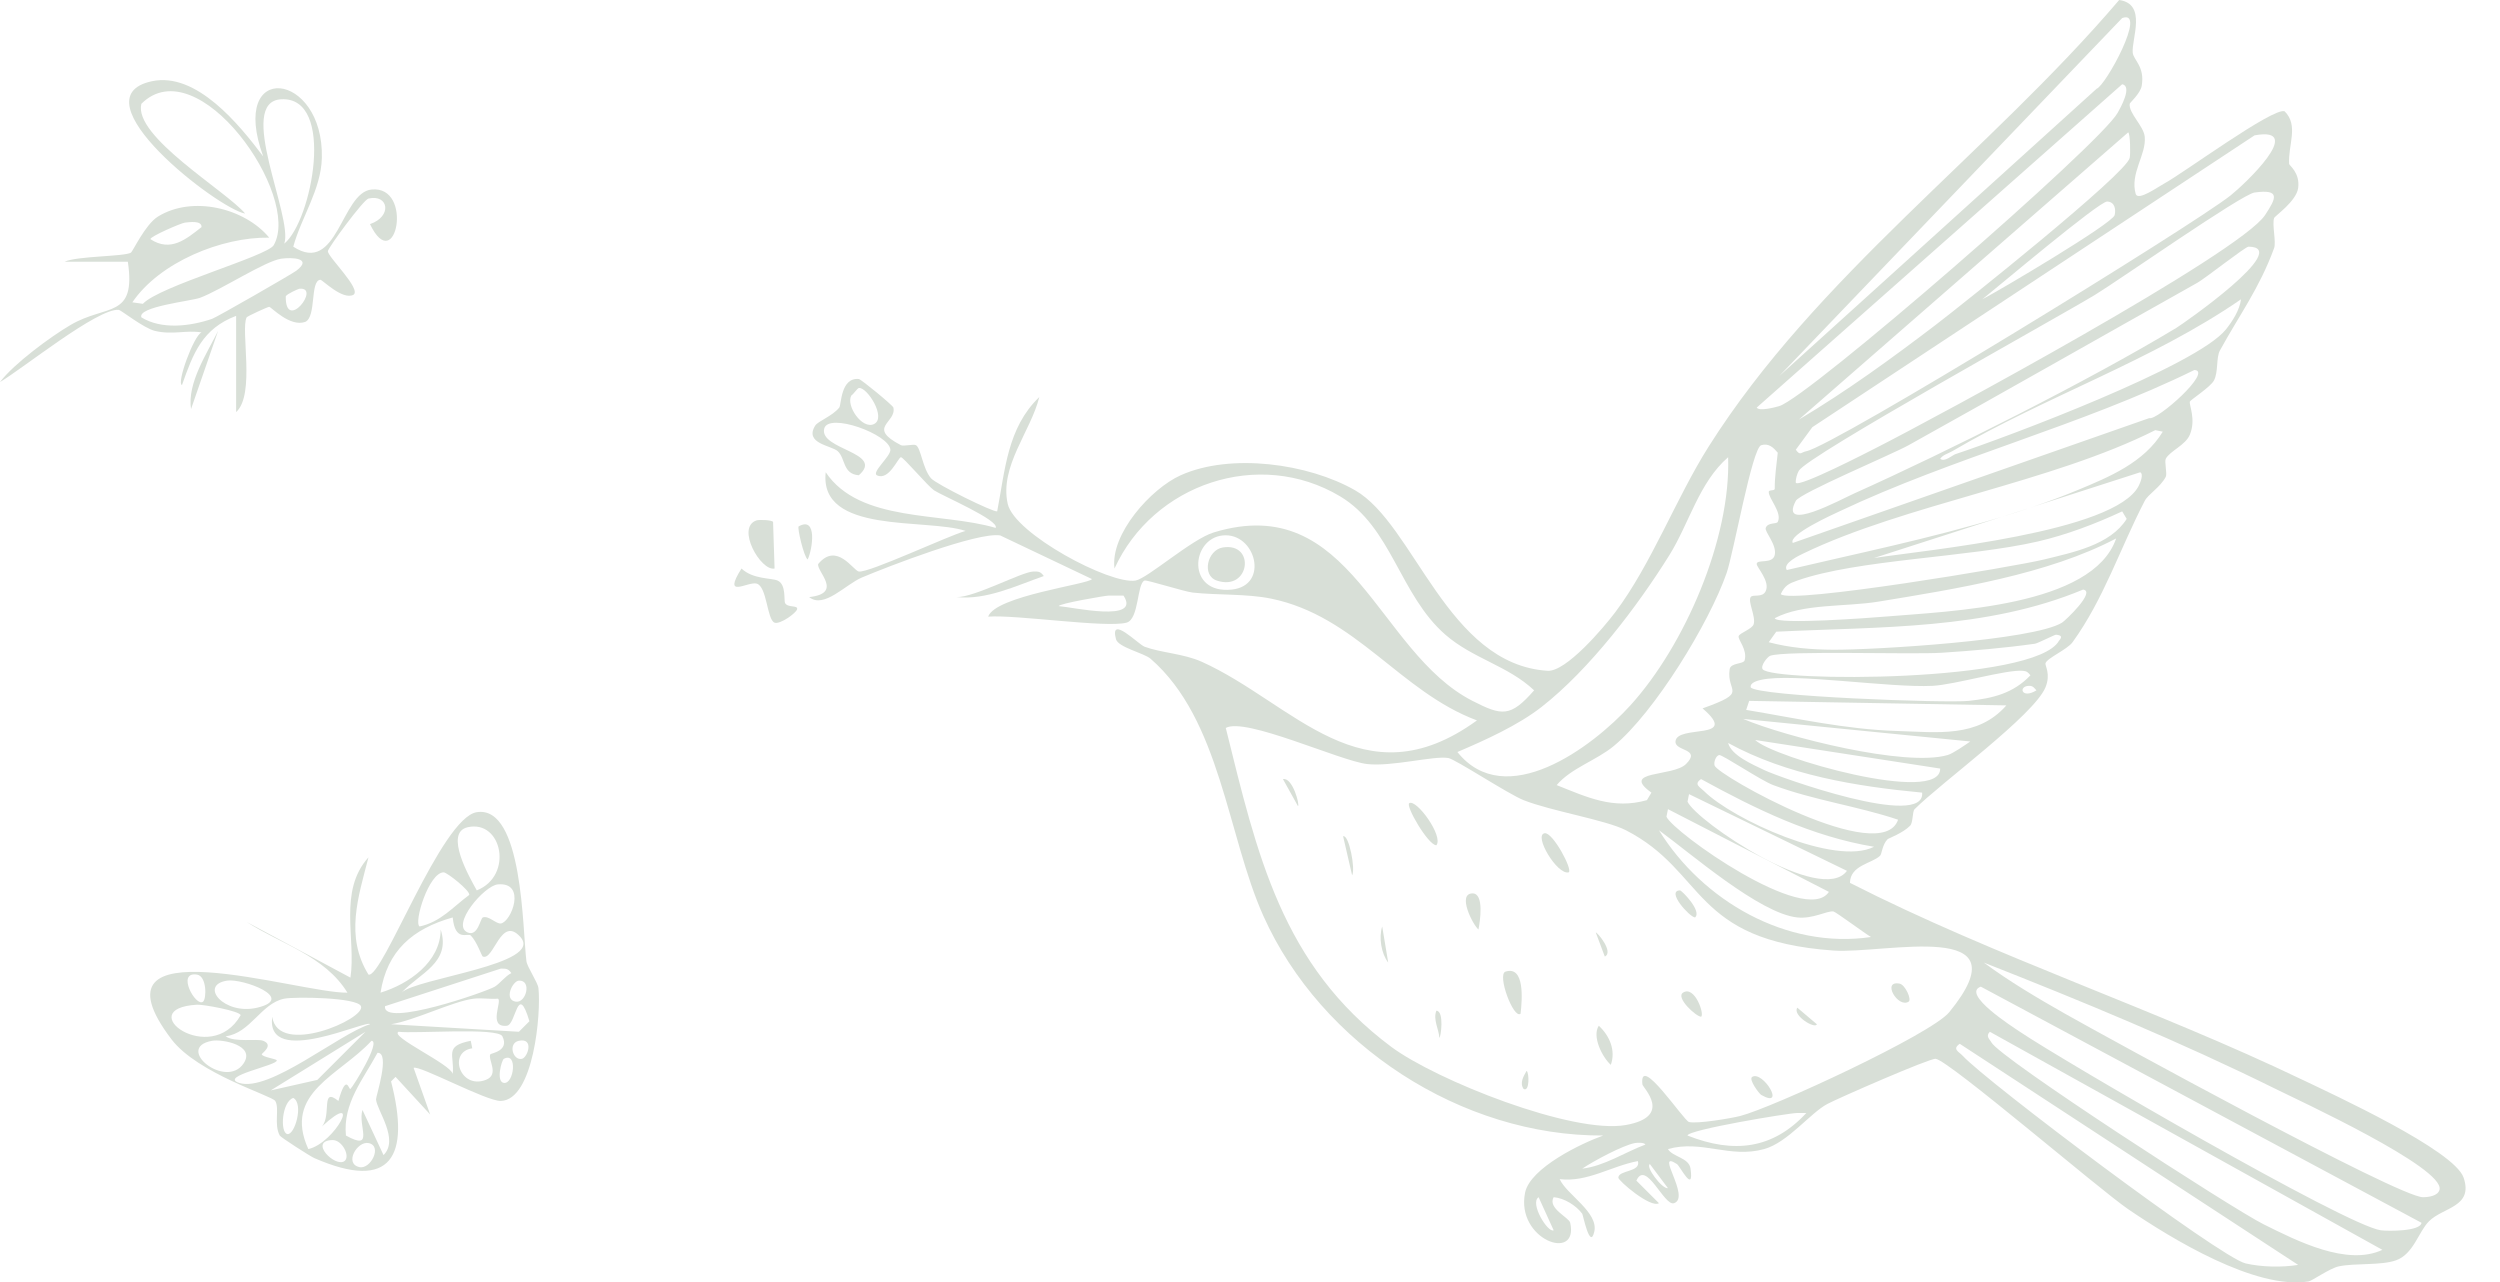<svg xmlns="http://www.w3.org/2000/svg" width="466" height="239" viewBox="0 0 466 239" fill="none"><g clip-path="url(#clip0_554_299)"><path d="M98.123 179.145C97.389 173.342 97.494 150.046 88.871 151.39C82.238 152.424 71.305 182.423 68.686 181.668C64.281 174.54 66.772 167.23 68.686 159.801C62.987 166.128 66.402 175.062 65.322 182.229L45.978 171.856C52.379 175.995 60.512 178.141 64.762 185.033C55.762 185.207 15.345 171.856 31.961 193.724C36.82 200.119 50.713 204.242 51.305 205.218C52.146 206.603 51.013 209.576 52.146 211.666C52.329 212.004 57.797 215.523 58.594 215.871C73.05 222.179 76.476 215.453 72.892 201.573L73.733 200.732L80.181 207.741L77.097 199.05C78.091 198.467 90.706 205.304 93.357 205.218C99.478 205.02 100.879 188.843 100.366 184.192C100.245 183.097 98.266 180.272 98.123 179.145ZM96.161 186.714C93.835 186.389 95.544 182.847 96.722 182.789C99.166 182.67 98.095 186.984 96.161 186.714ZM93.357 172.136C92.503 172.268 91.057 170.588 89.993 171.015C89.54 171.197 89.076 174.609 87.189 173.819C83.948 172.461 90.285 165.069 92.796 164.848C98.192 164.373 95.341 171.829 93.357 172.136ZM87.189 154.193C93.59 152.761 95.766 163.24 88.871 165.968C87.558 163.59 82.696 155.199 87.189 154.193ZM82.704 162.604C83.308 162.6 87.642 166.008 87.47 166.809C84.369 169.106 82.155 171.845 78.218 172.696C77.057 171.992 79.945 162.621 82.704 162.603V162.604ZM84.386 171.014C84.832 175.664 87.193 173.824 87.75 174.378C88.918 175.54 89.782 178.221 89.993 178.303C92.07 179.11 93.355 170.544 97.002 174.658C101.536 179.774 77.47 182.342 74.854 185.031C78.167 181.412 84.134 179.484 82.143 173.256C82.118 179.351 76.145 183.447 70.929 185.031C72.158 177.24 76.879 173.119 84.386 171.013V171.014ZM42.333 182.789C45.206 182.345 55.349 186.082 47.94 187.835C41.767 189.296 37.01 183.61 42.333 182.789ZM36.726 181.668C38.566 181.963 38.522 186.168 37.847 186.714C36.517 187.791 32.771 181.034 36.726 181.668ZM36.726 187.275C37.877 187.207 44.745 188.46 44.856 189.237C39.303 199.037 24.396 188 36.726 187.275ZM39.53 194.003C41.412 193.663 47.68 194.812 45.417 198.208C42.118 203.159 32.395 195.29 39.53 194.003ZM44.576 201.853C40.733 200.617 51.859 198.566 51.585 197.648C51.5 197.362 48.935 197.056 48.782 196.527C48.737 196.372 51.133 194.831 49.062 194.004C47.928 193.551 43.72 194.363 42.053 193.163C46.665 192.61 48.663 187.015 52.987 186.154C54.944 185.764 66.609 185.903 67.285 187.556C68.247 189.907 51.81 197.067 50.744 189.518C49.45 199.201 68.677 189.887 68.967 190.92C63.176 192.717 50.209 203.665 44.576 201.854V201.853ZM50.463 203.255L68.125 192.321L59.154 201.292L50.463 203.254V203.255ZM53.547 211.385C52.158 211.077 52.538 205.329 54.668 204.657C56.67 205.737 54.916 211.689 53.547 211.385ZM57.472 214.189C52.68 203.669 63.33 200.45 69.247 194.004C71.037 194.094 65.885 202.473 65.322 202.975C65.012 203.251 64.602 199.833 63.079 205.218C59.719 202.504 61.854 207.866 59.995 209.984C67.739 202.86 62.482 213.059 57.472 214.189ZM64.201 216.431C62.491 217.685 57.437 212.65 61.958 212.506C63.789 212.448 65.366 215.576 64.201 216.431ZM67.004 217.553C64.09 216.911 66.578 212.663 68.686 213.067C71.353 213.578 69.082 218.01 67.004 217.553ZM71.49 215.31L67.565 206.899C66.627 209.809 69.942 214.688 64.481 211.665C63.889 205.631 67.692 201.215 70.368 196.246C72.808 196.138 70.041 204.433 70.088 204.937C70.281 207.036 74.44 212.39 71.49 215.31ZM71.77 187.555L93.357 180.546C94.337 180.558 94.697 180.513 95.319 181.387C94.182 181.938 93.2 183.318 92.235 183.91C90.733 184.832 71.228 191.633 71.77 187.555ZM90.554 201.292C85.74 203.13 83.438 196.071 88.031 195.405L87.751 194.003C82.686 194.995 84.763 196.654 84.387 200.171C84.012 198.363 72.548 193.195 74.294 192.321C77.183 192.713 92.78 191.462 93.638 193.162C95.03 195.918 91.506 196.316 91.395 196.526C90.889 197.485 93.162 200.296 90.554 201.292ZM93.918 201.853C92.402 201.64 93.503 197.593 93.918 197.367C96.531 195.947 95.823 202.12 93.918 201.853ZM97.282 197.367C95.597 197.734 94.632 194.437 96.721 194.003C99.625 193.399 98.363 197.132 97.282 197.367ZM96.721 192.321L72.891 190.919C77.272 190.232 84.41 186.633 88.31 186.153C89.749 185.976 91.336 186.278 92.796 186.153C93.72 186.465 90.833 191.608 94.478 191.199C96.225 191.003 96.451 182.907 98.683 190.358L96.721 192.321Z" fill="#D8DFD7"></path><path d="M35.606 76.256L40.652 61.678C38.555 65.919 34.878 71.409 35.606 76.256Z" fill="#D8DFD7"></path><path d="M37.567 61.958C36.123 62.533 32.857 71.495 33.922 71.77C36.034 65.789 37.732 61.265 44.015 58.874V76.817C47.634 73.522 44.795 61.429 45.977 59.155C46.084 58.949 49.951 57.175 50.182 57.193C50.559 57.221 54.048 61.033 56.91 59.997C59.009 59.022 57.755 52.329 59.714 52.147C60.063 52.115 63.838 56.004 65.882 54.951C67.443 53.904 61.074 47.874 61.116 46.821C61.141 46.202 67.743 37.221 68.685 37.009C72.461 36.157 73.138 40.362 68.965 41.775C73.77 51.744 77.203 34.517 69.245 35.327C63.575 35.904 62.931 51.39 54.667 45.98C56.153 40.504 59.852 35.35 59.994 29.439C60.381 13.277 42.496 11.09 49.06 29.159C44.601 23.22 36.612 13.369 28.314 15.141C13.829 18.235 40.673 38.95 45.696 39.812C42.19 35.617 24.8 25.421 26.352 19.346C36.91 8.842 56.272 36.501 51.023 45.699C49.851 47.752 29.659 53.347 26.632 56.633L24.67 56.353C29.741 48.875 41.348 44.146 50.182 44.298C45.627 38.802 35.879 36.375 29.436 40.373C27.068 41.842 24.754 46.891 24.39 47.101C23.117 47.838 14.321 47.715 12.055 48.783H23.83C25.41 59.464 19.857 56.644 13.177 60.558C9.42 62.759 2.612 67.774 0 71.211C4.201 68.748 18.237 57.394 22.148 57.754C22.536 57.79 26.8 61.181 28.876 61.679C32.166 62.468 34.62 61.491 37.567 61.958ZM34.483 41.492C35.234 41.418 37.638 41.034 37.567 42.333C34.742 44.546 31.809 47.069 28.035 44.576C28.014 44.056 33.809 41.559 34.483 41.492ZM53.267 55.229C53.447 54.81 55.59 53.849 55.79 53.827C59.94 53.375 53.161 62.081 53.267 55.229ZM52.426 18.503C62.648 17.972 58.136 41.232 52.987 45.417C54.716 40.522 43.887 18.947 52.426 18.503ZM37.287 55.51C41.105 54.095 49.407 48.656 52.426 48.221C54.386 47.939 58.374 48.091 55.23 50.464C54.37 51.113 40.386 59.143 39.53 59.435C35.378 60.851 30.098 61.46 26.353 59.155C25.592 57.159 35.645 56.119 37.287 55.51Z" fill="#D8DFD7"></path><path d="M146.343 112.421C146.07 111.936 146.599 108.947 144.941 108.216C143.807 107.716 140.337 108.002 138.213 105.973C134.582 111.754 139.367 108.359 141.016 108.776C142.992 109.276 142.943 115.509 144.38 116.065C145.378 116.451 148.446 114.26 148.585 113.542C148.738 112.755 146.857 113.333 146.343 112.421Z" fill="#D8DFD7"></path><path d="M144.38 105.973L144.1 97.282C143.829 96.9 141.471 96.85 141.016 97.002C137.119 98.298 141.8 106.524 144.38 105.973Z" fill="#D8DFD7"></path><path d="M192.603 106.534C190.486 106.581 181.622 111.375 178.305 111.3C183.883 111.878 189.38 109.186 194.565 107.375C193.948 106.53 193.595 106.512 192.603 106.534Z" fill="#D8DFD7"></path><path d="M148.867 98.123C148.57 98.292 149.827 103.792 150.549 104.291C151.466 102.41 152.386 96.127 148.867 98.123Z" fill="#D8DFD7"></path><path d="M429.217 201.292C401.555 188 372.112 178.445 344.831 164.566C344.885 161.268 348.901 160.976 350.438 159.52C350.794 159.183 350.819 157.489 351.84 156.436C352.011 156.26 354.71 155.291 356.045 153.913C356.63 153.309 356.433 151.283 356.886 150.829C361.853 145.856 379.12 133.339 381.277 128.121C382.304 125.636 381.154 124.05 381.277 123.635C381.564 122.67 385.333 121.076 386.323 119.71C392.14 111.684 395.167 102.242 399.78 93.357C400.419 92.125 402.699 90.816 403.705 88.871C403.993 88.314 403.417 86.049 403.705 85.507C404.47 84.066 407.384 82.982 408.191 81.021C409.37 78.155 408.017 75.516 408.191 74.853C408.267 74.565 412.034 72.145 412.677 70.928C413.533 69.309 413.055 66.678 413.798 65.321C417.422 58.704 421.159 53.724 423.891 46.257C424.315 45.098 423.487 41.917 423.891 40.65C424.019 40.248 428.039 37.541 428.377 35.043C428.759 32.211 426.712 30.843 426.695 30.557C426.483 26.986 428.517 23.396 425.854 20.745C423.713 19.963 406.982 32.287 403.426 34.202C402.207 34.858 398.549 37.506 398.099 36.164C396.985 32.318 400.091 28.859 399.781 25.511C399.591 23.459 396.75 21.11 396.978 19.343C397.004 19.142 398.98 17.42 399.221 15.979C399.823 12.377 397.658 11.178 397.539 9.811C397.314 7.227 400.232 0.743 395.016 -0.001C370.776 28.438 338.535 51.511 318.48 83.263C312.418 92.861 307.823 105.157 301.098 114.102C298.84 117.105 291.894 125.247 288.482 125.036C269.759 123.875 263.634 97.711 252.597 91.394C243.837 86.38 229.385 84.406 220.076 88.59C214.549 91.074 206.911 99.551 207.741 105.972C214.951 90.202 234.666 83.489 249.794 92.515C259.399 98.246 260.915 110.91 269.419 118.307C274.564 122.782 281.097 124.089 285.96 128.68C281.552 133.711 279.982 133.462 274.466 130.642C256.615 121.518 251.985 91.41 226.246 99.243C222.109 100.502 213.878 107.838 211.668 108.214C206.961 109.014 189.085 99.5 187.838 93.916C186.278 86.93 192.148 80.407 193.725 74.011C187.747 79.748 187.345 87.708 185.875 95.318C185.226 95.552 174.501 90.268 173.54 89.15C171.961 87.313 171.677 83.536 170.736 82.982C170.303 82.727 168.422 83.237 167.932 82.982C161.465 79.617 167.145 78.847 166.53 75.973C166.443 75.564 160.498 70.684 160.082 70.646C156.663 70.334 156.844 75.467 156.437 75.973C155.146 77.577 152.472 78.496 151.951 79.337C149.864 82.704 155.006 83.038 156.156 84.103C157.625 85.464 157.054 88.356 160.081 88.589C164.992 84.333 152.661 83.829 153.633 79.898C154.398 76.804 165.789 80.958 165.968 83.823C166.045 85.052 162.44 87.997 163.445 88.589C165.694 89.697 167.405 85.276 167.931 85.225C168.365 85.183 172.957 90.623 174.099 91.393C175.549 92.371 186.364 96.988 185.593 98.402C175.49 95.413 160.261 97.483 153.913 88.029C152.64 99.682 172.68 96.536 179.986 98.963C176.899 99.799 161.924 106.836 160.081 106.532C159.043 106.361 155.977 100.955 152.512 105.13C152.161 106.486 157.265 110.597 150.83 111.298C153.577 113.536 157.62 108.934 160.642 107.653C165.354 105.656 182.222 99.119 186.434 99.803L203.535 107.933C203.121 108.888 185.543 111.048 184.191 114.942C189.372 114.543 206.185 117.08 209.983 116.063C212.358 115.427 211.907 108.738 213.347 108.213C213.781 108.055 220.785 110.288 222.318 110.456C226.988 110.968 232.352 110.651 236.896 111.577C252.756 114.809 260.968 128.94 275.304 134.285C253.959 149.77 241.102 131.044 224 123.351C220.622 121.832 216.37 121.68 213.347 120.547C212.177 120.109 206.768 114.481 208.02 119.145C208.432 120.679 213.241 121.725 214.468 122.79C227.546 134.143 228.756 155.69 235.494 170.73C246.249 194.736 272.448 211.821 298.853 211.661C294.838 213.079 285.214 217.685 284.275 222.314C282.498 231.074 294.335 235.345 292.686 227.921C292.467 226.933 288.408 225.222 289.602 223.155C291.591 223.325 293.776 224.693 294.929 226.239C295.081 226.443 296.371 233.048 297.172 229.603C298.015 225.976 292.021 222.682 290.724 219.791C295.89 220.419 300.327 217.355 305.302 216.427C305.912 218.518 301.711 218.068 301.657 219.511C301.636 220.076 307.66 225.251 309.226 224.277L305.021 220.072C306.81 216.075 310.192 224.893 312.03 224.277C315.251 223.197 308.257 214.151 312.591 216.988C313.14 217.348 315.795 222.687 315.114 217.829C314.825 215.764 311.753 215.662 310.909 214.184C317.198 212.413 322.413 215.977 328.852 214.184C333.259 212.957 337.4 207.488 340.627 205.773C342.65 204.698 359.728 197.22 360.812 197.362C363.324 197.692 391.395 221.781 396.697 225.397C404.715 230.865 420.474 240.491 430.339 238.854C430.966 238.75 434.313 236.388 435.946 236.05C439.066 235.406 443.812 235.914 446.599 234.929C449.895 233.764 450.795 229.613 452.767 227.64C455.394 225.011 461.079 225.008 459.215 219.51C457.477 214.383 434.856 203.997 429.217 201.287V201.292ZM162.883 79.059C160.708 80.062 157.655 75.649 158.678 73.732C159.091 73.47 159.81 72.382 160.08 72.33C161.581 72.04 165.348 77.922 162.884 79.058L162.883 79.059ZM197.366 112.982C197.292 112.515 206.145 111.013 206.618 111.02C207.552 111.033 208.487 111.011 209.422 111.02C212.785 116.127 199.744 113.133 197.366 112.982ZM229.607 109.898C221.153 110.788 221.963 100.393 227.925 99.805C234.062 99.201 236.682 109.153 229.607 109.898ZM289.602 229.328C288.532 229.875 285.082 224.25 286.798 223.16L289.602 229.328ZM348.756 174.659C333.034 177.001 317.353 167.911 309.226 154.754C315.128 159.048 327.977 170.27 335.018 171.014C337.944 171.323 340.538 169.738 341.746 169.893C342.166 169.947 347.696 174.061 348.756 174.659ZM307.825 147.745L306.984 149.147C300.682 150.931 295.831 148.6 290.163 146.343C292.846 143.173 297.547 141.757 300.816 139.054C308.429 132.759 318.595 116.138 321.842 106.814C323.125 103.13 326.603 83.49 328.29 82.984C329.699 82.562 330.555 83.418 331.374 84.386C331.15 86.673 330.792 88.786 330.813 91.114C330.817 91.534 329.707 91.25 329.692 91.675C329.646 92.933 332.254 95.537 331.374 97.282C331.144 97.739 329.516 97.322 329.131 98.403C328.88 99.109 331.244 101.527 330.813 103.449C330.413 105.233 327.429 104.164 327.449 105.131C327.462 105.777 329.986 108.362 329.131 110.177C328.505 111.507 326.745 110.693 326.327 111.298C325.756 112.125 327.309 114.921 326.888 116.344C326.615 117.265 324.231 117.993 324.084 118.587C323.922 119.247 325.744 121.068 325.205 123.073C325.001 123.834 322.587 123.49 322.402 124.755C321.755 129.166 326.126 128.917 317.356 132.044C324.48 138.144 312.538 134.962 312.31 138.212C312.179 140.081 317.211 139.492 314.272 142.417C311.839 144.839 301.939 143.544 307.824 147.744L307.825 147.745ZM328.291 126.719C334.185 125.391 352.136 128.248 360.251 127.84C364.324 127.635 374.056 124.753 377.072 125.037C377.837 125.109 378.011 125.33 378.474 125.878C375.266 129.235 371.515 130.151 366.98 130.644C362.902 131.087 327.477 129.806 326.329 128.121C326.172 127.215 327.65 126.864 328.291 126.719ZM314.553 149.427L314.833 148.025L344.27 162.323C339.536 168.844 316.26 153.132 314.553 149.427ZM340.906 166.248C336.617 172.736 311.802 155.078 310.628 152.23L310.908 150.828L340.906 166.247V166.248ZM317.637 147.465C316.885 146.716 315.641 146.197 317.076 145.222C327.299 150.821 337.693 155.906 349.316 157.838C342.096 161.535 322.881 152.685 317.636 147.465H317.637ZM319.6 142.699C319.399 142.043 319.858 140.871 320.441 140.737C321.003 140.607 328.203 145.473 330.534 146.344C338.097 149.17 346.17 150.238 353.803 152.792C350.749 161.725 320.158 144.522 319.6 142.699ZM328.851 143.54C326.75 142.519 322.741 140.848 322.123 138.494C333.114 144.496 345.94 146.577 358.288 147.746C358.907 154.639 331.507 144.832 328.851 143.541V143.54ZM327.169 137.933L361.652 143.26C361.741 150.122 330.408 141.19 327.169 137.933ZM363.054 140.736C355.226 143.038 332.85 137.359 324.926 134.008L367.259 138.213C366.266 138.896 364.056 140.441 363.054 140.736ZM353.522 136.251C344.155 135.972 334.676 133.855 325.487 132.326L326.048 130.644L373.988 131.485C368.62 137.588 361.131 136.478 353.522 136.251ZM378.193 127.84C378.963 127.822 379.132 128.199 379.595 128.681C376.792 130.391 376.16 127.888 378.193 127.84ZM383.8 119.43C379.43 127.319 330.388 127.119 328.571 124.757C328.09 124.132 329.443 122.422 329.973 122.234C332.811 121.227 356.342 122.035 361.933 121.673C367.563 121.309 373.729 120.783 379.315 119.991C379.828 119.918 383.028 118.285 383.24 118.309C384.147 118.411 384.52 118.621 383.801 119.43H383.8ZM384.361 116.066C378.962 119.375 349.369 121.151 341.748 121.112C337.67 121.091 333.636 120.76 329.693 119.71L331.095 117.748C350.339 116.802 370.247 117.428 388.287 109.898C390.751 110.231 384.954 115.703 384.362 116.066H384.361ZM351.279 114.944C349.086 115.129 330.998 116.502 330.813 115.224C336.094 112.459 343.96 113.159 350.157 112.14C364.529 109.776 381.703 107.084 394.453 100.365C390.088 113.087 363.496 113.915 351.279 114.944ZM380.997 104.291C375.766 105.584 333.504 112.66 331.935 110.739C332.701 109.127 333.422 108.778 335.019 108.216C346.206 104.278 366.992 103.909 379.875 100.927C385.179 99.699 390.642 97.63 395.575 95.32L396.416 96.722C393.334 101.615 386.375 102.962 380.997 104.291ZM387.164 91.395C384.518 92.493 381.761 93.509 378.94 94.471L398.939 88.031C399.629 88.398 398.92 90.039 398.659 90.554C394.262 99.232 359.022 102.531 349.317 104.011L373.088 96.356C359.936 100.354 345.701 103.271 333.056 106.254C332.234 104.974 335.435 103.51 336.14 103.17C355.03 94.051 382.341 89.954 401.742 80.181L403.144 80.461C399.656 86.223 393.194 88.894 387.164 91.395ZM400.621 77.938L334.178 101.207C333.233 99.689 341.594 95.923 342.869 95.32C364.003 85.31 387.918 79.352 409.032 68.967C412.562 69.116 402.084 78.455 400.621 77.938ZM414.919 61.397C409.504 68.192 374.253 81.409 364.456 84.666C363.962 84.83 362.411 86.225 361.653 85.507C362.211 84.726 363.131 84.555 363.896 84.105C381.318 73.869 401.074 67.274 417.723 55.79C417.467 57.806 416.131 59.876 414.919 61.397ZM405.668 61.117C389.527 70.868 363.043 84.159 345.673 91.956C343.159 93.084 331.513 99.456 334.739 93.358C335.507 91.907 352.623 84.732 355.765 82.985C373.713 73.004 391.665 62.765 409.592 52.707C411.054 51.887 418.541 45.974 419.124 45.979C427.462 46.039 406.962 60.336 405.667 61.118L405.668 61.117ZM422.208 40.09C417.495 47.225 360.749 77.895 349.597 83.544C348.223 84.24 335.311 90.909 334.738 89.992C334.666 89.326 334.988 88.296 335.299 87.749C336.886 84.955 383.6 59.161 390.528 54.948C394.931 52.271 417.859 36.21 420.245 35.884C425.153 35.213 424.28 36.952 422.207 40.089L422.208 40.09ZM420.246 25.232C429.977 23.443 418.335 34.408 415.76 36.446C408.638 42.082 341.887 83.109 336.701 84.106C335.647 84.309 335.605 85.027 334.739 83.826L337.823 79.621L420.246 25.232ZM369.502 55.79C372.249 53.605 391.295 37.51 392.771 37.567C394.23 37.624 394.416 39.065 394.173 40.09C393.802 41.652 372.687 54.153 369.502 55.79ZM396.977 29.437C396.313 32.431 365.615 56.891 360.812 60.556C352.635 66.795 344.152 72.957 335.3 78.218L396.697 24.671C397.093 24.969 397.128 28.758 396.977 29.437ZM395.575 3.364C400.309 1.644 392.464 16.021 390.809 16.541L331.655 70.088L395.575 3.364ZM395.575 15.7C397.526 16.087 395.246 20.107 394.734 21.027C391.47 26.89 337.121 74.052 331.655 75.696C330.861 75.935 327.902 76.708 327.45 75.976L395.575 15.7ZM287.359 131.765C296.286 124.788 305.217 113.031 311.189 103.45C314.842 97.589 316.721 89.894 322.123 85.227C322.635 100.383 314.056 120.301 303.9 131.485C296.735 139.375 280.57 151.336 271.66 140.176C276.821 137.97 282.943 135.218 287.36 131.765H287.359ZM294.929 217.833C297.035 216.412 302.51 213.481 304.741 213.067C305.193 212.983 306.502 212.931 306.703 213.347C302.96 214.74 298.967 217.389 294.928 217.833H294.929ZM307.545 216.992L310.909 221.478C309.775 221.657 306.631 217.388 307.545 216.992ZM314.553 211.665C314.49 210.615 333.368 207.477 335.019 207.46C335.58 207.454 336.14 207.464 336.701 207.46C330.476 214.212 323.174 215.076 314.553 211.665ZM324.366 208.021C322.576 208.475 316.338 209.519 314.834 209.142C313.828 208.89 305.488 196.196 306.143 202.133C306.209 202.735 311.942 208.113 303.059 209.703C293.157 211.475 267.664 201.34 259.324 195.125C238.876 179.887 234.311 159.168 228.485 135.69C232.093 133.616 249.778 141.842 254.838 142.418C259.465 142.945 267.293 140.826 269.977 141.297C271.293 141.528 281.127 148.006 283.995 149.147C289.107 151.181 299.307 152.831 303.059 154.754C318.064 162.444 315.256 175.296 341.748 177.182C351.308 177.863 377.771 171.042 363.335 188.676C359.97 192.787 330.318 206.512 324.366 208.021ZM418.564 235.495C413.804 234.375 370.251 201.599 365.858 196.807C365.135 196.019 363.835 195.576 365.297 194.564L428.376 235.776C425.378 236.267 421.502 236.187 418.564 235.496V235.495ZM421.928 228.206C416.246 225.387 372.625 197.165 371.184 194.283C370.906 193.728 370.057 193.176 370.904 192.321L444.076 232.972C437.469 236.052 428.18 231.308 421.928 228.206ZM443.795 229.328C437.335 228.446 384.768 197.892 376.511 192.322C375.228 191.456 365.488 185.243 369.222 183.911L451.365 227.926C451.213 229.519 445.185 229.517 443.795 229.328ZM454.729 221.758C454.446 222.919 452.705 223.154 451.645 223.16C447.167 223.185 393.031 193.549 384.921 188.957C379.808 186.062 374.507 182.915 369.782 179.425C388.138 186.644 406.496 194.232 424.17 202.974C428.447 205.09 455.72 217.685 454.728 221.758H454.729Z" fill="#D8DFD7"></path><path d="M378.942 94.471L373.09 96.356C375.069 95.754 377.021 95.126 378.942 94.471Z" fill="#D8DFD7"></path><path d="M280.632 181.107C278.999 181.622 282.119 190.026 283.436 188.957C283.742 186.317 284.238 179.97 280.632 181.107Z" fill="#D8DFD7"></path><path d="M287.921 155.315C285.796 155.667 290.283 163.175 292.407 162.604C293.211 162.131 289.423 155.066 287.921 155.315Z" fill="#D8DFD7"></path><path d="M262.69 149.708C261.929 150.159 266.193 157.533 267.736 157.558C269.119 155.901 264.043 148.905 262.69 149.708Z" fill="#D8DFD7"></path><path d="M274.463 166.529C271.578 166.575 274.529 172.381 275.584 173.257C275.861 171.879 276.716 166.493 274.463 166.529Z" fill="#D8DFD7"></path><path d="M300.257 198.489C301.211 195.807 300.031 193.059 298.014 191.2C296.71 193.167 298.656 197.062 300.257 198.489Z" fill="#D8DFD7"></path><path d="M313.713 185.032C312.296 185.955 316.137 189.489 317.077 189.518C317.79 189.167 315.905 183.604 313.713 185.032Z" fill="#D8DFD7"></path><path d="M326.61 200.732C325.881 201.178 327.914 203.881 328.292 204.096C333.02 206.783 328.604 199.512 326.61 200.732Z" fill="#D8DFD7"></path><path d="M315.955 171.014C317.294 169.825 313.462 165.96 313.151 165.968C310.512 166.036 314.925 170.936 315.955 171.014Z" fill="#D8DFD7"></path><path d="M354.084 183.35C350.684 182.695 353.76 187.971 355.766 186.714C356.387 186.325 355.136 183.553 354.084 183.35Z" fill="#D8DFD7"></path><path d="M250.354 155.875L252.036 163.164C252.69 162.052 251.469 155.529 250.354 155.875Z" fill="#D8DFD7"></path><path d="M258.763 179.425L257.642 172.697C256.989 174.725 257.448 177.706 258.763 179.425Z" fill="#D8DFD7"></path><path d="M239.141 145.222L241.945 150.268C242.326 150.115 240.951 144.844 239.141 145.222Z" fill="#D8DFD7"></path><path d="M338.664 190.919L335.019 187.835C334.048 189.279 338.353 191.881 338.664 190.919Z" fill="#D8DFD7"></path><path d="M297.453 173.818L299.135 178.304C300.874 177.473 297.687 173.707 297.453 173.818Z" fill="#D8DFD7"></path><path d="M267.736 188.396C267.093 190.073 268.19 191.782 268.297 193.442C268.559 193.442 269.258 188.447 267.736 188.396Z" fill="#D8DFD7"></path><path d="M283.995 202.974C285.128 203.639 285.059 199.948 284.556 199.61C284.004 200.608 283.215 201.828 283.995 202.974Z" fill="#D8DFD7"></path><path d="M227.927 102.048C225.047 102.517 223.946 107.257 226.806 108.216C233.021 110.3 234.083 101.047 227.927 102.048Z" fill="#D8DFD7"></path></g><defs><clipPath id="clip0_554_299"><rect width="466" height="239" fill="white"></rect></clipPath></defs></svg>